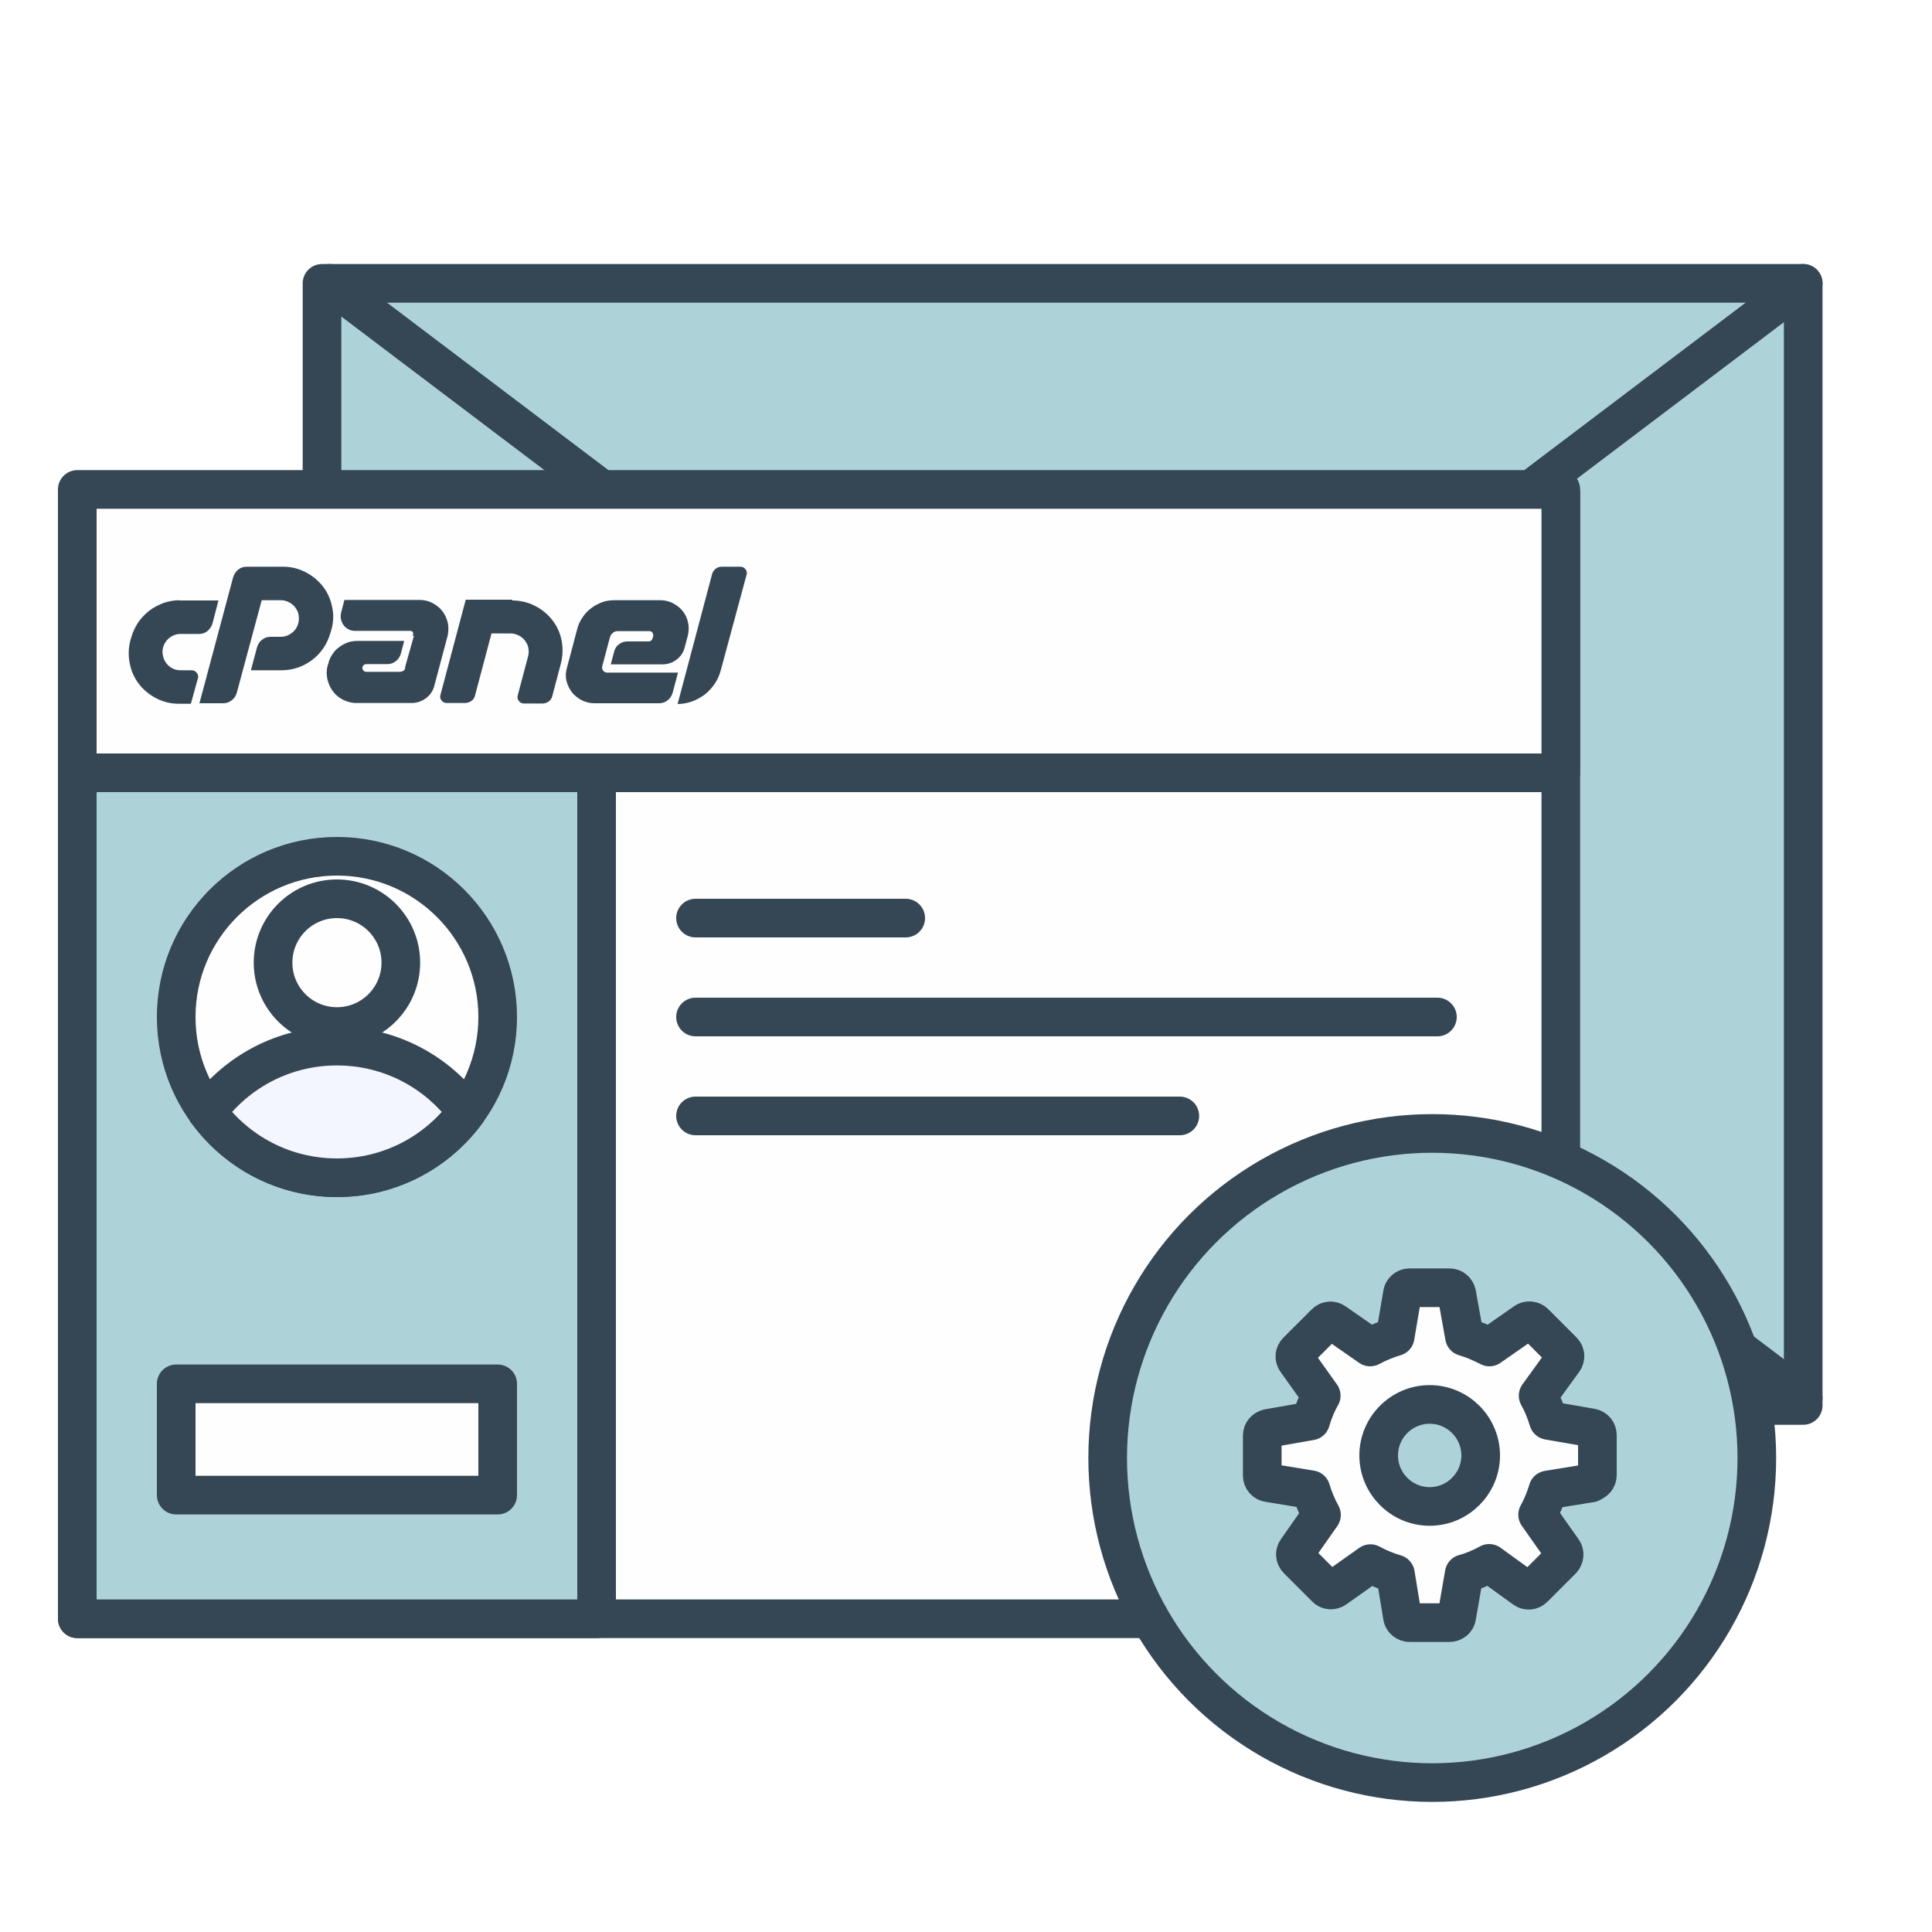 <svg xmlns="http://www.w3.org/2000/svg" id="Layer_1" viewBox="0 0 75 75"><defs><style>      .cls-1 {        fill: #add3d9;      }      .cls-1, .cls-2, .cls-3, .cls-4 {        stroke: #354654;        stroke-linejoin: round;        stroke-width: 1.5px;      }      .cls-5 {        fill: #fff;      }      .cls-6 {        fill: #f3f5ff;      }      .cls-6, .cls-3 {        fill-rule: evenodd;      }      .cls-2, .cls-3 {        fill: #fefefe;      }      .cls-7 {        fill: #354654;      }      .cls-4 {        fill: none;        stroke-linecap: round;      }    </style></defs><rect class="cls-5" width="75" height="75"></rect><rect class="cls-1" x="12.5" y="11" width="57.5" height="43.56"></rect><path class="cls-4" d="M70,11L12.79,54.27"></path><path class="cls-4" d="M12.79,11l57.21,43.27"></path><rect class="cls-2" x="3" y="19.16" width="57.59" height="43.68"></rect><rect class="cls-1" x="3" y="19.16" width="20.16" height="43.68"></rect><path class="cls-4" d="M27,35.64h8.16"></path><path class="cls-4" d="M27,39.48h28.8"></path><path class="cls-4" d="M27,43.32h18.8"></path><rect class="cls-2" x="6.84" y="53.72" width="12.48" height="4.32"></rect><circle class="cls-2" cx="13.08" cy="39.48" r="6.24"></circle><path class="cls-6" d="M8.04,43.16c1.14-1.55,2.97-2.56,5.04-2.56s3.9,1.01,5.04,2.56c-1.14,1.55-2.97,2.56-5.04,2.56s-3.9-1.01-5.04-2.56Z"></path><path class="cls-7" d="M8.04,43.16l-.61-.44c-.19.26-.19.62,0,.89l.6-.44ZM18.12,43.16l.61.44c.19-.26.19-.62,0-.89l-.6.44ZM8.65,43.61c1-1.37,2.61-2.25,4.43-2.25v-1.5c-2.32,0-4.37,1.13-5.64,2.86l1.21.89ZM13.08,41.36c1.82,0,3.43.88,4.43,2.25l1.21-.89c-1.27-1.73-3.32-2.86-5.64-2.86v1.5ZM17.51,42.72c-1,1.37-2.61,2.25-4.43,2.25v1.5c2.32,0,4.37-1.13,5.64-2.86l-1.21-.89ZM13.08,44.97c-1.82,0-3.43-.88-4.43-2.25l-1.21.89c1.27,1.73,3.32,2.86,5.64,2.86v-1.5Z"></path><circle class="cls-2" cx="13.08" cy="37.37" r="2.48"></circle><rect class="cls-2" x="3" y="19" width="57.59" height="11"></rect><path class="cls-7" d="M6.98,23.31h1.5l-.23.89c-.04.12-.1.22-.2.3-.1.08-.21.11-.34.11h-.7c-.16,0-.3.05-.42.14-.12.09-.21.22-.26.38-.03.12-.03.23,0,.34.02.11.07.2.13.28.06.08.14.15.24.2.1.05.2.07.32.07h.42c.08,0,.14.03.2.1.05.06.07.14.04.22l-.27.98h-.46c-.32,0-.61-.07-.88-.21-.27-.14-.49-.32-.67-.55-.18-.23-.3-.49-.36-.79-.06-.29-.06-.6.02-.91l.03-.1c.06-.21.15-.41.27-.59.12-.18.27-.33.43-.46.17-.13.35-.22.55-.3.2-.07.42-.11.64-.11ZM7.74,27.31l1.31-4.9c.04-.12.1-.22.2-.3.1-.08.21-.11.34-.11h1.39c.32,0,.61.07.88.21.27.14.49.32.67.55.18.23.3.49.36.79.07.29.06.6-.03.91l-.03.1c-.06.21-.15.41-.27.59-.12.18-.26.33-.43.46-.17.13-.35.23-.55.3-.2.07-.42.11-.64.11h-1.2l.24-.9c.04-.12.1-.22.2-.29.1-.08.21-.11.34-.11h.38c.16,0,.3-.05.43-.15.13-.1.21-.22.25-.38.03-.11.03-.22.01-.33-.02-.11-.07-.2-.13-.28-.06-.08-.14-.15-.24-.2-.1-.05-.2-.08-.32-.08h-.74l-.97,3.6c-.04.12-.1.22-.2.29-.1.08-.21.11-.33.11h-.92ZM16.02,24.69l.02-.07s0-.07-.02-.09c-.02-.02-.05-.04-.08-.04h-2.16c-.09,0-.18-.02-.25-.06-.08-.04-.14-.09-.19-.16-.05-.06-.08-.14-.1-.22-.02-.08-.02-.17,0-.26l.13-.5h2.92c.18,0,.35.04.5.12.15.08.28.18.38.31.1.13.17.28.21.44.04.17.03.34,0,.51l-.52,1.95c-.05.2-.16.36-.32.48-.16.12-.35.19-.55.19h-2.16c-.19,0-.37-.05-.52-.13-.16-.08-.29-.19-.39-.33-.1-.13-.17-.29-.21-.46-.04-.17-.04-.35.01-.53l.03-.1c.03-.12.08-.24.16-.35.07-.11.16-.2.26-.27.1-.08.21-.13.33-.18.12-.04.25-.06.38-.06h1.81l-.13.5c-.04.12-.1.22-.2.29-.1.08-.21.11-.33.11h-.81c-.08,0-.12.04-.15.11-.01.05,0,.09.03.13.03.04.07.06.12.06h1.31s.09-.01.13-.04c.04-.03.06-.06.07-.11v-.05s.34-1.2.34-1.2ZM19.88,23.31c.32,0,.62.07.89.21.27.14.49.32.67.55.18.23.3.49.36.79.06.3.05.6-.03.91l-.33,1.25c-.02.09-.07.16-.14.21-.07.05-.15.08-.24.08h-.72c-.08,0-.15-.03-.2-.1-.05-.06-.06-.14-.04-.22l.4-1.51c.03-.11.03-.22.01-.33-.02-.11-.07-.2-.13-.28-.06-.08-.14-.15-.24-.2-.1-.05-.2-.08-.32-.08h-.74l-.64,2.41c-.02.09-.07.16-.14.21-.07.05-.16.08-.25.08h-.71c-.08,0-.15-.03-.2-.1-.05-.06-.07-.14-.04-.22l.98-3.69h1.81ZM23.79,24.57c-.05.04-.09.1-.11.16l-.3,1.13c-.02.06,0,.12.03.17.04.05.09.08.16.08h2.75l-.21.79c-.04.12-.1.22-.2.29-.1.08-.21.11-.33.11h-2.5c-.18,0-.35-.04-.5-.12-.15-.08-.28-.18-.38-.31-.1-.13-.17-.28-.21-.44-.04-.17-.03-.34.02-.51l.4-1.51c.04-.16.11-.31.21-.45.09-.14.2-.25.33-.35.13-.1.27-.17.42-.23.16-.06.32-.08.49-.08h1.77c.18,0,.35.04.5.12.15.08.28.18.38.31.1.13.17.28.2.44.04.17.03.34-.01.51l-.12.45c-.05.2-.16.36-.32.48-.16.12-.34.18-.55.18h-2l.13-.49c.03-.12.09-.22.19-.29.1-.08.21-.11.34-.11h.81c.08,0,.12-.04.15-.11l.03-.1s0-.09-.03-.13c-.03-.04-.07-.06-.12-.06h-1.23c-.07,0-.13.02-.18.06ZM26.31,27.31l1.33-5.01c.02-.09.07-.16.14-.22s.16-.08.25-.08h.71c.08,0,.15.03.2.1.05.06.07.14.04.22l-1,3.7c-.05.19-.13.37-.24.53-.11.16-.24.3-.38.41-.15.11-.31.2-.49.27-.18.06-.37.1-.57.1Z"></path><circle class="cls-1" cx="55.6" cy="56.6" r="12.6"></circle><path class="cls-3" d="M61.76,57.57l-1.67.27c-.1.33-.23.66-.4.96l.98,1.39c.08.11.06.26-.03.36l-1.1,1.1c-.1.1-.25.11-.36.03l-1.37-.99c-.31.17-.63.31-.97.4l-.29,1.67c-.02.13-.14.23-.28.23h-1.55c-.14,0-.26-.1-.28-.24l-.27-1.65c-.34-.1-.66-.23-.97-.4l-1.37.97c-.11.08-.27.07-.36-.03l-1.1-1.1c-.1-.1-.11-.25-.03-.36l.96-1.37c-.17-.31-.31-.64-.41-.98l-1.65-.27c-.14-.02-.24-.14-.24-.28v-1.55c0-.14.1-.25.23-.28l1.65-.29c.1-.34.23-.67.41-.98l-.97-1.36c-.08-.11-.07-.26.03-.36l1.1-1.1c.1-.1.25-.11.36-.03l1.38.96c.31-.17.64-.3.97-.4l.28-1.66c.02-.14.14-.24.28-.24h1.55c.14,0,.25.1.28.23l.3,1.67c.34.1.66.24.97.4l1.39-.97c.11-.08.27-.06.36.03l1.1,1.1c.1.1.11.25.03.36l-.99,1.37c.17.3.3.63.4.96l1.67.29c.14.03.23.14.23.28v1.55c0,.14-.1.26-.24.28ZM55.5,54.52c-1.09,0-1.98.89-1.98,1.98s.89,1.98,1.98,1.98,1.98-.89,1.98-1.98-.89-1.98-1.98-1.98Z"></path></svg>